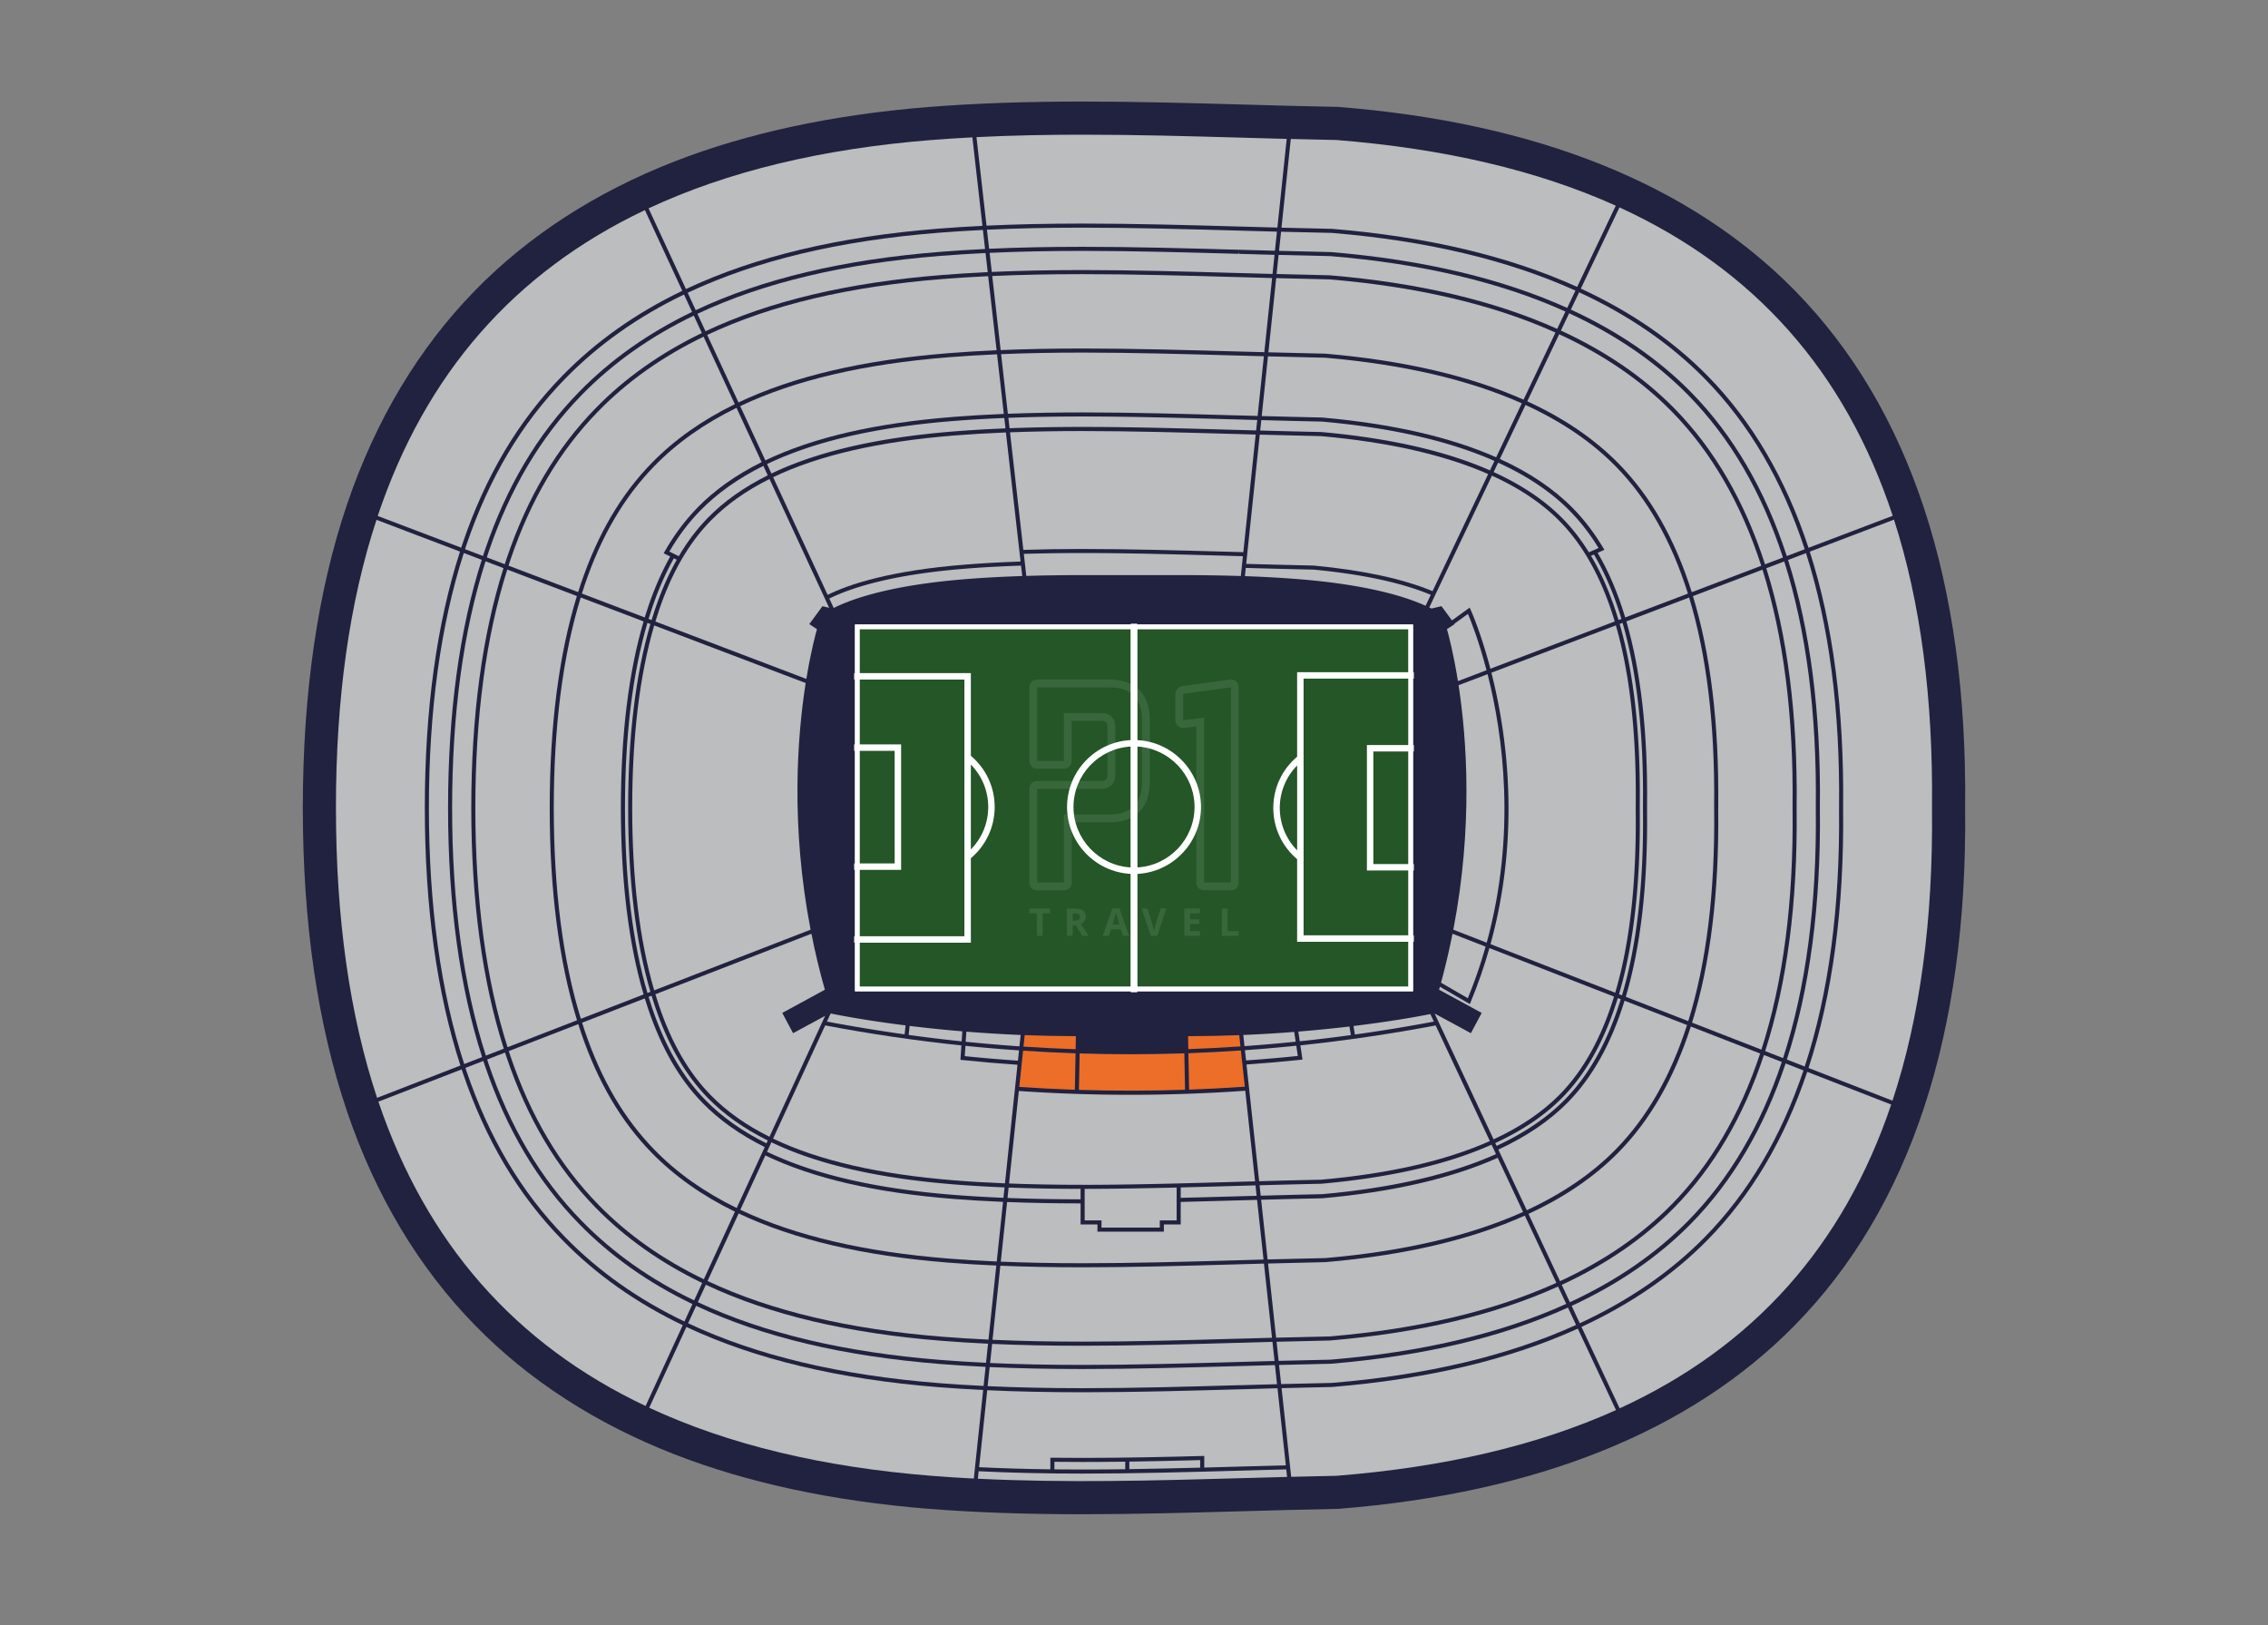 <svg xmlns="http://www.w3.org/2000/svg" id="Laag_1" data-name="Laag 1" viewBox="0 0 1072 768"><rect x="0" y="0" width="1072" height="768" fill="#808080" stroke="none"/><defs><style>.cls-1{fill:#212240}.cls-2{fill:#ed6e28}.cls-3{stroke:#fff;stroke-miterlimit:10;stroke-width:.68px}.cls-3,.cls-4{fill:#245627}.cls-5{fill:#fff}.cls-6{opacity:.1}.cls-7{fill:#bbbdbe}</style></defs><g id="Camp_Nou" data-name="Camp Nou"><path id="Floor" d="M511.85 715.64c-27.21 0-51-.84-72.73-2.56-45.17-3.59-85.64-12.25-120.29-25.75-37.18-14.48-68.9-35-94.28-60.97-26.65-27.27-47.01-61.28-60.51-101.08-13.88-40.9-20.91-89.17-20.91-143.47 0-54.29 7.03-102.56 20.91-143.46 13.5-39.8 33.86-73.8 60.51-101.08 25.38-25.97 57.1-46.48 94.28-60.97 34.65-13.5 75.13-22.16 120.29-25.75 21.74-1.72 45.53-2.56 72.74-2.56 25.46 0 50.95.72 75.59 1.41 14.6.41 29.71.84 44.51 1.11h.42l.42.04c93.76 7.44 166.26 36.6 215.48 86.69 54.61 55.55 81.71 137.85 80.57 244.58 1.15 106.72-25.96 189.01-80.57 244.56-49.23 50.08-121.7 79.24-215.42 86.68l-.42.03h-.42c-14.94.28-30 .71-44.57 1.12-24.65.69-50.14 1.41-75.6 1.41Z" class="cls-1"/><g id="Stand"><g><path d="m894.62 243.76-39.8 15.13c-10.7-32.62-26.6-59.78-47.67-81.22-16.36-16.64-36.39-30.41-59.94-41.27l18.25-38.39c63.82 29.25 106.71 77.63 129.16 145.74ZM869.25 382.31c.51 46.6-4.93 87.25-16.22 121.73l-8.45-3.29c10.87-33.41 16.12-72.93 15.62-118.33v-1.19c.49-44.62-4.56-83.56-15.05-116.6l8.48-3.22c10.89 34.09 16.14 74.14 15.63 119.92v.98ZM568.21 688.11c-16.84.45-36.73.9-56.49.9-4.87 0-9.64-.03-14.29-.08h-.97v5.48c-11.85-.15-22.98-.48-33.67-1.01l3.84-36.38c13.94.65 28.85.97 45.09.97 24.51 0 49.72-.71 74.1-1.4h.46c5.78-.18 11.64-.34 17.54-.5l3.95 36.43c-7.03.18-14.03.38-20.96.57-5.83.16-11.71.33-17.61.49v-5.49l-.99.03ZM586.22 654.65h-.46c-24.37.7-49.57 1.41-74.05 1.41-16.17 0-31.02-.32-44.89-.96l.95-9.02c13.58.62 28.12.92 43.94.92 24.33 0 49.43-.71 73.79-1.39h.48c5.47-.17 11.04-.32 16.64-.47l.98 9.04c-5.84.16-11.66.32-17.39.48Z" class="cls-7"/><path d="M858.27 382.44c.5 45.15-4.7 84.43-15.49 117.62l-8.45-3.29c10.37-32.12 15.36-70.27 14.88-114.22v-1.43c.48-43.2-4.34-80.79-14.35-112.57l8.48-3.22c10.41 32.82 15.42 71.53 14.93 115.9v1.22ZM383.15 439.37l-73.93 28.67c-6.9-23.56-10.4-52.49-10.4-86.2 0-33.74 3.5-62.7 10.4-86.26l71.59 27.22c-3.98 25.43-7.15 67.35 2.33 116.58ZM383.53 441.28c1.71 8.62 3.8 17.46 6.36 26.47l-20.14 10.96 5.11 9.58 15.14-8.2-26.31 57.16c-11.07-5.51-20.31-12.07-27.78-19.71-10.39-10.63-18.38-24.47-24.43-42.28-.6-1.75-1.16-3.55-1.72-5.37l73.76-28.6ZM391.91 287.25l-3.15-.76-6.24 8.46 3.64 2.39c-.68 2.37-2.92 10.66-5.02 23.52l-71.36-27.13c.55-1.81 1.12-3.59 1.71-5.34 6.05-17.82 14.04-31.66 24.43-42.29 7.47-7.64 16.71-14.2 27.79-19.72l28.2 60.87Z" class="cls-7"/><path d="M334.54 244.75c-5.13 5.25-9.68 11.26-13.71 18.12l-4.45-2.2c4.29-7.35 9.08-13.7 14.62-19.37 8.01-8.2 18.05-15.3 29.82-21.13l2.07 4.47c-11.3 5.62-20.73 12.31-28.36 20.12ZM319.87 264.54c-3.89 6.89-7.28 14.6-10.21 23.23-.58 1.72-1.14 3.48-1.69 5.27l-1.42-.54c.54-1.77 1.1-3.51 1.68-5.22 2.93-8.65 6.39-16.52 10.28-23.42l1.36.67ZM307.43 294.89c-6.98 23.76-10.53 52.95-10.52 86.94 0 33.96 3.54 63.14 10.52 86.9l-1.41.55c-7.04-23.92-10.62-53.28-10.62-87.45 0-34.19 3.57-63.55 10.62-87.48l1.42.54ZM307.97 470.58c.55 1.79 1.11 3.56 1.7 5.29 6.14 18.1 14.28 32.17 24.87 43.01 7.63 7.81 17.05 14.5 28.35 20.11l-.63 1.36c-11.38-5.66-21.08-12.52-28.8-20.42-10.76-11.01-19.01-25.26-25.22-43.58-.58-1.71-1.14-3.46-1.68-5.23l1.41-.55Z" class="cls-7"/><path d="M329.63 239.95c-5.88 6.02-10.93 12.77-15.43 20.64l-.51.89 3.09 1.53c-3.92 6.98-7.42 14.93-10.38 23.65-.57 1.69-1.12 3.41-1.66 5.15l-29.69-11.29c.43-1.36.86-2.72 1.31-4.06 7.86-23.19 18.67-41.6 33.02-56.29 10.59-10.84 23.46-19.96 38.74-27.42L360 218.4c-11.99 5.94-22.22 13.17-30.39 21.54ZM304.21 293.67c-7.12 24.13-10.74 53.73-10.74 88.16 0 34.42 3.62 64.02 10.74 88.15l-29.67 11.51c-8.49-27.57-12.79-61.06-12.79-99.65 0-38.52 4.28-71.93 12.73-99.46l29.73 11.3ZM304.76 471.83c.53 1.74 1.08 3.46 1.66 5.15 6.31 18.6 14.71 33.09 25.67 44.31 7.89 8.07 17.77 15.07 29.37 20.82l-13.25 28.8c-15.3-7.47-28.2-16.6-38.8-27.45-14.35-14.69-25.15-33.1-33.02-56.28-.43-1.27-.84-2.56-1.25-3.85l29.63-11.49Z" class="cls-7"/><path d="M347.32 191.02c-15.49 7.56-28.55 16.81-39.3 27.82-14.56 14.9-25.5 33.55-33.46 57.01-.44 1.31-.87 2.65-1.29 3.99l-32.9-12.51c.3-.93.59-1.87.9-2.78 9.68-28.55 23.3-51.54 41.61-70.28 13.76-14.08 30.27-25.77 49.67-35.15l14.78 31.89ZM272.68 281.68c-8.53 27.74-12.85 61.39-12.85 100.15 0 38.85 4.34 72.57 12.91 100.35l-32.83 12.73c-10.11-31.64-15.24-69.65-15.23-113.08 0-43.24 5.08-81.1 15.09-112.65l32.9 12.51ZM273.33 484.01c.4 1.26.8 2.53 1.22 3.77 7.96 23.47 18.91 42.11 33.46 57.01 10.77 11.02 23.86 20.29 39.37 27.86l-14.7 31.93c-19.47-9.39-36.02-21.1-49.82-35.22-18.31-18.74-31.92-41.73-41.61-70.28-.26-.77-.5-1.56-.76-2.34l32.82-12.73ZM585.53 129.03h-.41c-24.21-.69-49.24-1.4-73.4-1.4-15.46 0-29.68.29-42.94.89l-1.03-9.02c13.58-.62 28.13-.93 43.97-.93 24.27 0 49.38.71 73.65 1.39l.03-.96.19.97c5.55.16 11.18.31 16.84.46l-.95 9.04c-5.36-.14-10.7-.29-15.96-.44ZM466.85 128.61c-7.42.35-14.56.79-21.44 1.34-44.62 3.54-81.71 12.33-111.95 26.59l-3.81-8.23c31.23-14.72 69.36-23.77 115.05-27.4 6.79-.54 13.83-.98 21.13-1.33l1.03 9.02Z" class="cls-7"/><path d="M331.74 157.38c-19.61 9.48-36.31 21.3-50.23 35.55-18.52 18.95-32.28 42.18-42.05 71.01-.3.89-.59 1.81-.88 2.71l-8.48-3.22c.26-.8.51-1.61.78-2.4 10.22-30.14 24.67-54.49 44.15-74.43 14.71-15.05 32.29-27.5 52.9-37.45l3.81 8.23ZM237.98 268.49c-10.09 31.76-15.22 69.85-15.22 113.34 0 43.69 5.17 81.92 15.36 113.78l-8.46 3.28c-10.59-32.86-15.97-72.2-15.96-117.06 0-44.63 5.32-83.81 15.8-116.56l8.48 3.22ZM238.72 497.44c.25.75.48 1.52.73 2.26 9.78 28.83 23.54 52.06 42.05 71.01 13.96 14.29 30.71 26.13 50.39 35.62l-3.79 8.24c-20.69-9.96-38.33-22.43-53.08-37.53-19.48-19.94-33.93-44.29-44.15-74.43-.21-.62-.41-1.26-.61-1.89l8.46-3.28ZM333.62 607.17c30.21 14.23 67.25 22.99 111.79 26.52 6.93.55 14.12.99 21.6 1.35l-.95 9.02c-7.38-.35-14.5-.79-21.36-1.34-45.6-3.62-83.67-12.64-114.87-27.32l3.79-8.24ZM468.94 635.13c13.23.59 27.39.88 42.78.88 24.19 0 49.25-.71 73.49-1.39h.56c5.01-.16 10.28-.3 15.68-.45l.98 9.04c-5.55.15-11.06.3-16.48.45l-.57.02c-24.26.69-49.35 1.39-73.65 1.39-15.74 0-30.22-.3-43.74-.91l.95-9.03ZM603.37 634.12c8.24-.22 16.74-.43 25.11-.59 42.16-3.51 78.23-12.06 107.96-25.51l3.85 8.2c-30.79 13.94-68 22.78-111.34 26.36-8.26.16-16.47.36-24.59.57l-.98-9.04ZM738.19 607.23c21.04-9.74 38.85-21.97 53.29-36.66 18.53-18.85 32.63-42.9 42.26-71.97l8.45 3.29c-10.07 30.2-24.83 55.29-44.25 75.04-15.21 15.47-33.89 28.32-55.91 38.51l-3.84-8.2ZM834.27 266.7c-9.64-29.81-23.92-54.43-42.79-73.63-14.54-14.79-32.48-27.08-53.7-36.84l3.89-8.18c22.18 10.22 40.98 23.12 56.27 38.67 19.78 20.12 34.72 45.79 44.8 76.76l-8.47 3.22ZM736.03 155.43c-29.66-13.34-65.61-21.83-107.62-25.33-8.34-.16-16.71-.37-25.01-.59l.95-9.04c8.16.22 16.37.42 24.52.57 43.22 3.57 80.32 12.35 111.05 26.2l-3.89 8.18Z" class="cls-7"/><path d="M628.98 119.13c-8.13-.15-16.3-.35-24.42-.57l.95-9.04c7.96.21 15.97.4 23.93.55 44.7 3.66 83.2 12.79 115.21 27.26l-3.89 8.19c-30.94-13.95-68.29-22.79-111.77-26.39ZM602.63 118.51c-5.71-.15-11.39-.31-16.99-.47h-.22c-24.29-.69-49.41-1.4-73.71-1.4-15.92 0-30.54.31-44.19.94l-1.03-9.02c13.96-.65 28.91-.97 45.21-.97 24.45 0 49.66.71 74.07 1.4 5.86.16 11.81.33 17.79.49l-.95 9.04ZM465.61 117.68c-7.27.35-14.29.79-21.06 1.33-45.92 3.64-84.26 12.75-115.7 27.57l-3.81-8.22c32.43-15.27 71.8-24.65 118.79-28.38 6.68-.53 13.6-.96 20.75-1.31l1.03 9.02ZM327.12 147.41c-20.83 10.04-38.59 22.62-53.47 37.85-19.69 20.15-34.28 44.74-44.6 75.16-.26.77-.5 1.56-.76 2.34l-8.48-3.22c.22-.67.43-1.36.66-2.02 10.76-31.73 26.04-57.43 46.7-78.58 15.66-16.03 34.31-29.24 56.14-39.75l3.81 8.23ZM227.7 264.58c-10.56 32.96-15.92 72.37-15.92 117.25 0 45.11 5.42 84.69 16.09 117.76l-8.46 3.28c-11.07-34.08-16.69-74.76-16.69-121.04 0-46.02 5.56-86.51 16.5-120.47l8.48 3.22ZM228.46 501.41c.2.6.39 1.22.59 1.81 10.32 30.42 24.91 55 44.6 75.16 14.92 15.27 32.74 27.88 53.65 37.93l-3.79 8.24c-21.92-10.52-40.63-23.77-56.34-39.85-20.66-21.14-35.93-46.84-46.7-78.58-.16-.48-.31-.97-.47-1.44l8.46-3.28ZM329.03 617.15c31.4 14.77 69.69 23.85 115.52 27.49 6.85.54 13.95.98 21.31 1.34l-.95 9.02c-7.27-.35-14.3-.79-21.08-1.33-46.9-3.72-86.2-13.07-118.59-28.29l3.79-8.23ZM604.56 645.08c8.07-.21 16.24-.41 24.48-.57 43.61-3.6 81.06-12.5 112.06-26.54l3.85 8.21c-32.06 14.54-70.65 23.72-115.45 27.39-7.98.15-16 .34-23.96.55l-.98-9.04ZM742.85 617.17c22.23-10.29 41.1-23.27 56.47-38.9 19.6-19.94 34.51-45.24 44.67-75.68l8.45 3.29c-10.6 31.58-26.16 57.9-46.65 78.75-16.13 16.41-35.88 30-59.08 40.75l-3.85-8.2ZM844.55 262.79c-10.17-31.22-25.26-57.1-45.23-77.42-15.45-15.72-34.43-28.74-56.82-39.06l3.89-8.18c23.34 10.77 43.19 24.41 59.39 40.89 20.88 21.24 36.64 48.17 47.24 80.55l-8.48 3.22Z" class="cls-7"/><path d="m763.72 97.2-18.26 38.39c-32.23-14.56-70.96-23.76-115.93-27.44-7.93-.15-15.9-.34-23.82-.55l4.4-41.92c7.18.18 14.38.35 21.5.48 51.07 4.05 95.08 14.36 132.11 31.04ZM587 65.06c6.98.2 14.07.4 21.18.58l-4.4 41.91c-6.04-.16-12.05-.33-17.97-.49-24.39-.69-49.61-1.4-74.09-1.4-16.38 0-31.4.33-45.43.98l-4.75-41.83c16.73-.84 33.54-1.16 50.31-1.16 25.24 0 50.41.71 75.15 1.41ZM440.35 66.17c6.4-.51 12.83-.92 19.26-1.26l4.75 41.83c-7.13.35-14.03.78-20.69 1.31-47.23 3.75-86.81 13.18-119.45 28.55l-17.67-38.13c37.38-17.45 81.93-28.19 133.79-32.31ZM304.82 99.29l17.67 38.14c-22.04 10.6-40.88 23.95-56.7 40.15-20.86 21.35-36.29 47.29-47.15 79.3-.22.64-.42 1.31-.64 1.96l-39.47-15C201.07 176.66 243 128.67 304.81 99.29ZM158.78 381.82c0-51.85 6.36-97.19 19.17-136.15l39.47 15.01c-11.03 34.17-16.63 74.89-16.62 121.15 0 46.53 5.66 87.45 16.82 121.74l-39.39 15.27c-12.99-39.16-19.45-84.79-19.44-137.01ZM178.84 520.65l39.37-15.26c.15.45.29.92.44 1.36 10.86 32.01 26.28 57.95 47.15 79.3 15.87 16.25 34.78 29.63 56.91 40.25l-17.57 38.18c-61.71-29.24-103.64-77-126.29-143.84ZM306.87 665.3l17.57-38.17c32.6 15.31 72.11 24.72 119.24 28.46 6.77.54 13.78.97 21.03 1.33l-4.42 41.85c-6.66-.34-13.31-.76-19.93-1.29-51.72-4.11-96.17-14.8-133.49-32.17ZM631.67 697.47c-7.1.13-14.25.3-21.38.48l-4.54-41.91c7.91-.21 15.89-.4 23.85-.55 45.07-3.69 83.89-12.93 116.17-27.57l18.05 38.49c-37.04 16.69-81.05 27.01-132.14 31.06ZM765.55 665.59 747.5 627.1c23.42-10.84 43.35-24.57 59.64-41.14 20.68-21.04 36.38-47.58 47.08-79.4l39.68 15.45c-22.63 66.96-65.25 114.63-128.35 143.58ZM894.52 520.19l-39.7-15.46c11.38-34.7 16.87-75.59 16.35-122.45v-.94c.51-46.04-4.78-86.32-15.76-120.63l39.8-15.13c12.58 38.98 18.54 84.36 17.97 136.24.58 52.83-5.61 98.91-18.67 138.36Z" class="cls-7"/></g><g><path d="M776.58 383.39c.38 34.42-2.95 63.49-9.93 87.02l-1.41-.55c6.91-23.35 10.2-52.23 9.82-86.45v-3.12c.37-33.71-2.82-62.24-9.51-85.41l1.37-.52c6.77 23.39 10.02 52.11 9.65 85.95V383.38ZM512.68 576.77v-14.91c14.11-.01 28.76-.28 43.48-.63v15.54h-7.96v3.39h-27.55v-3.39h-7.96ZM510.76 566.8c-12.38-.01-23.82-.23-34.54-.64l.52-4.93c10.56.41 21.83.61 34.02.62v4.94ZM613.26 273.67c-7.74-.61-15.99-1.07-24.84-1.38l.41-3.89c10.23.29 21.16.58 32.04.8 23.05 2.18 41.67 6.19 55.41 11.91l-2.46 5.18c-10.19-4.63-28.52-10.08-60.55-12.62ZM586.49 272.23c-8.75-.28-18.07-.43-28.13-.43h-46.64c-9.48 0-18.3.13-26.62.38l-1.18-10.41c8.59-.27 17.93-.41 27.8-.41 22.19 0 46.2.68 69.47 1.33l6.29.18-.98 9.35ZM483.17 272.24c-9.43.31-18.18.78-26.36 1.43-34.49 2.74-53.08 8.85-62.75 13.67l-2.07-4.47c10.1-4.99 29.34-11.34 64.43-14.12 8.2-.65 16.78-1.12 26.19-1.44l.56 4.93ZM613.44 499.05c-8.13.84-16.35 1.54-24.47 2.12l-.53-4.85c8.1-.57 16.19-1.28 24.27-2.11l.73 4.84ZM456.32 494.26c8.44.86 16.88 1.58 25.33 2.16l-.51 4.86c-8.36-.58-16.8-1.29-25.14-2.14l.32-4.88ZM392.63 478.97c3.11.65 15.87 3.19 35.41 5.64l-.47 4.23a786.028 786.028 0 0 1-36.71-6.04l1.76-3.83ZM429.94 484.85c7.43.91 15.78 1.8 24.91 2.56l-.31 4.74c-8.36-.87-16.72-1.89-25.07-3.04l.47-4.26ZM456.77 487.56c8.01.65 16.59 1.19 25.65 1.57l-.57 5.38c-8.47-.58-16.94-1.31-25.4-2.17l.32-4.78Z" class="cls-7"/><path d="M508.41 495.87c-8.22-.28-16.43-.69-24.64-1.24l.57-5.43c7.75.3 15.83.48 24.19.49l-.12 6.17ZM483.57 496.55c8.27.55 16.53.97 24.81 1.25l-.34 17.23c-8.78-.3-17.54-.75-26.28-1.35l1.81-17.13ZM510.3 497.85c8 .25 16 .39 24.01.39 8.49 0 16.99-.15 25.48-.43l.34 17.22c-16.71.56-33.46.57-50.17.05l.34-17.23ZM562.04 514.98l-.34-17.23c8.28-.3 16.55-.73 24.82-1.3l1.86 17.12c-8.75.61-17.53 1.09-26.33 1.4ZM561.55 489.7c8.36-.01 16.44-.19 24.19-.49l.58 5.33c-8.21.56-16.43.99-24.65 1.29l-.12-6.12Z" class="cls-2"/><path d="m588.23 494.41-.57-5.28c8.46-.35 16.52-.85 24.07-1.44l.69 4.62c-8.06.83-16.13 1.53-24.19 2.1ZM613.66 487.53c8.8-.71 16.91-1.54 24.18-2.41l.66 4.07c-8.05 1.1-16.1 2.08-24.15 2.92l-.69-4.59ZM640.4 488.93l-.65-4.04c18.61-2.26 31.48-4.67 36.32-5.64l1.67 3.55a771.571 771.571 0 0 1-37.33 6.12ZM364.61 539.84c21.87 10.49 50.56 17.07 86.66 19.94 7.45.59 15.28 1.05 23.54 1.38l-.52 4.93c-8.2-.34-15.99-.8-23.41-1.38-36.91-2.93-65.82-9.6-88.33-20.38l2.06-4.48ZM558.08 561.18c8.37-.21 16.75-.44 25.04-.68l1.3-.04c2.85-.08 5.87-.17 9.01-.25l.53 4.93c-3.42.09-6.7.19-9.79.27l-1.1.03c-8.28.23-16.64.47-24.99.67v-4.94ZM595.36 560.16c9.2-.25 19.31-.51 29.21-.72 32.52-2.89 59.4-9.07 80.44-18.46l2.09 4.46c-21.61 9.65-49.29 16.03-82.26 18.94-9.78.2-19.79.46-28.95.71l-.53-4.93ZM706.76 540.2c12.91-5.96 23.55-13.17 31.84-21.61 11.31-11.51 20.01-27.18 26.07-46.89l1.4.55c-6.14 19.89-14.94 35.74-26.4 47.4-8.37 8.51-19.24 15.87-32.29 21.9l-.63-1.35ZM765.01 293.03c-3.45-11.48-7.78-21.6-12.99-30.35l1.38-.62c5.2 8.79 9.53 18.96 12.99 30.45l-1.38.52ZM751.02 261.02c-3.72-6-7.85-11.33-12.42-15.97-8.45-8.6-19.35-15.92-32.61-21.95l2.12-4.45c13.8 6.28 25.17 13.93 34.02 22.94 4.93 5.02 9.45 10.87 13.44 17.39l-4.54 2.04ZM704.24 222.3c-20.92-9.19-47.57-15.26-79.73-18.12-9.72-.2-19.37-.45-28.86-.71l.52-4.93c9.43.26 19.01.5 28.62.7 32.79 2.89 60.06 9.12 81.58 18.6l-2.12 4.46ZM593.72 203.43c-3.45-.1-6.88-.19-10.28-.29h-.4c-23.69-.68-48.19-1.37-71.31-1.37-12.39 0-23.83.21-34.55.61l-.56-4.92c10.89-.42 22.51-.63 35.11-.63 23.19 0 47.72.69 71.46 1.36h.4c3.52.11 7.08.21 10.66.31l-.52 4.93ZM475.24 202.46c-8.41.34-16.39.8-23.96 1.4-36.1 2.86-64.78 9.44-86.65 19.93l-2.07-4.47c22.52-10.78 51.42-17.45 88.34-20.38 7.53-.6 15.45-1.06 23.8-1.4l.56 4.92Z" class="cls-7"/></g><g><path d="m763.22 293.71-58.77 22.34c-4.52-17.23-9.17-27.52-9.31-27.82l-.49-1.06-8.36 6.04-4.96-6.73-4.73 1.13c-.33-.17-.68-.34-1.04-.52l29.62-62.29c13.05 5.93 23.76 13.13 32.06 21.57 11.33 11.53 20 27.35 25.99 47.32ZM773.15 383.43c.37 33.97-2.87 62.61-9.69 85.73l-58.95-22.95c14.36-52.21 7.78-99.36.42-128.29l58.83-22.37c6.61 22.95 9.75 51.24 9.39 84.71v3.16ZM511.72 559.94c-12.48 0-24-.21-34.78-.62l4.62-43.72c17.5 1.2 35.12 1.8 52.74 1.8s36.28-.64 54.29-1.91l4.64 42.81c-3.08.09-6.05.17-8.85.25l-1.42.04c-23.72.67-48.24 1.36-71.23 1.36ZM686.55 441.28l15.64 6.09a229.1 229.1 0 0 1-8.4 24.39l-12.68-7.34a333.77 333.77 0 0 0 5.43-23.14Z" class="cls-7"/><path d="M686.93 439.37c9.35-48.57 6.39-90.02 2.48-115.54l13.72-5.21c7.27 28.66 13.72 75.29-.42 126.9l-15.78-6.14ZM689.11 321.89c-2.15-13.45-4.49-22.11-5.19-24.55l3.64-2.39-.14-.18 6.43-4.64c1.3 3.06 5.09 12.5 8.78 26.62l-13.54 5.15ZM390.03 484.61c21.4 4.06 42.87 7.21 64.38 9.46l-.45 6.8.92.1c8.63.89 17.39 1.64 26.05 2.24l-5.92 56.05c-8.27-.34-16.13-.79-23.59-1.39-35.89-2.85-64.36-9.37-86.01-19.76l24.62-53.49ZM589.17 503.09c8.46-.6 17.01-1.34 25.47-2.22l1-.1-1.01-6.74c21.36-2.24 42.69-5.38 63.95-9.41l25.62 54.64c-20.81 9.28-47.46 15.41-79.73 18.27-9.92.2-20.08.46-29.32.72l-5.98-55.16ZM678.07 479l17.16 9.29 5.11-9.58-20.14-10.96c.13-.48.26-.95.39-1.42l14.15 8.19.42-1.01c3.54-8.57 6.45-17.06 8.83-25.44L762.9 471c-5.97 19.46-14.53 34.91-25.65 46.23-8.14 8.28-18.59 15.36-31.28 21.22l-27.88-59.46ZM677.1 279.38c-13.92-5.81-32.77-9.88-56.12-12.09-10.89-.23-21.76-.52-31.95-.8l6.41-61.08c9.54.26 19.23.51 28.96.71 31.9 2.83 58.31 8.84 79.01 17.93l-26.31 55.34ZM587.68 260.96l-6.49-.18c-23.23-.65-47.26-1.33-69.47-1.33-9.95 0-19.37.14-28.02.42l-6.31-55.56c10.65-.4 22.02-.6 34.33-.6 23.1 0 47.58.69 71.26 1.36h.41c3.35.11 6.72.2 10.12.3l-5.84 55.61ZM482.4 265.39c-9.37.32-17.93.78-26.12 1.44-35.34 2.8-54.82 9.22-65.09 14.29l-25.76-55.59c21.65-10.38 50.11-16.9 86-19.75 7.59-.6 15.59-1.06 24.03-1.4l6.93 61.02Z" class="cls-7"/></g><g><path d="M847.29 382.56c.48 43.7-4.47 81.6-14.75 113.5l-32.77-12.76c8.65-27.76 12.8-61.28 12.37-100.35v-2.25c.42-38.44-3.59-71.49-11.95-98.98l32.87-12.5c9.92 31.56 14.7 68.92 14.22 111.87v1.47Z" class="cls-7"/><path d="M810.22 382.97c.43 38.83-3.68 72.1-12.24 99.63l-29.54-11.5c7.07-23.76 10.44-53.07 10.06-87.74v-3.04c.37-34.08-2.92-63.05-9.77-86.65l29.66-11.28c8.27 27.27 12.24 60.09 11.82 98.28v2.29ZM361.75 546.07c22.73 10.87 51.85 17.61 88.99 20.55 7.4.59 15.18 1.04 23.36 1.38l-2.98 28.19c-7.88-.35-15.41-.8-22.62-1.37-40.03-3.18-72.67-10.8-98.57-23.08l11.81-25.67ZM476.02 568.08c10.78.42 22.29.64 34.74.65v9.96h7.96v3.39h31.4v-3.39h7.96v-10.64c8.37-.21 16.75-.44 25.05-.68l1.1-.03c3.13-.09 6.47-.18 9.94-.28l3.06 28.21c-4.18.11-8.28.23-12.2.34l-1.06.03c-23.93.67-48.66 1.37-72.25 1.37-13.91 0-26.71-.25-38.68-.75l2.98-28.19ZM596.1 567.01c9.12-.25 19.08-.51 28.84-.7 33.26-2.93 61.16-9.37 82.97-19.12l11.99 25.57c-25.18 11.32-56.42 18.63-93.45 21.81-9.13.18-18.42.41-27.3.65l-3.06-28.21ZM708.21 543.29c13.25-6.12 24.31-13.62 32.84-22.3 11.64-11.84 20.59-27.91 26.82-48.05l29.53 11.5c-7.76 24.16-19.01 43.81-33.73 58.78-11.19 11.38-25.23 20.96-42.02 28.72l-13.44-28.66ZM768.18 291.82c-3.47-11.51-7.82-21.72-13.03-30.56l3.17-1.43-.55-.93c-4.2-7.03-9-13.31-14.28-18.68-9.01-9.17-20.56-16.95-34.57-23.33l12.13-25.5c17.06 7.81 31.29 17.48 42.61 29 14.99 15.25 26.39 35.36 34.16 60.15l-29.65 11.27ZM707.18 216.11c-21.74-9.58-49.24-15.87-82.3-18.79-9.6-.19-19.13-.44-28.52-.69l2.96-28.22c8.96.24 18.02.47 27.07.65 36.78 3.16 67.82 10.38 92.91 21.55l-12.12 25.5ZM594.43 196.58l-10.81-.3h-.41c-23.74-.68-48.28-1.37-71.5-1.37-12.68 0-24.37.22-35.33.64l-3.2-28.18c11.93-.49 24.67-.74 38.53-.74 23.62 0 48.37.7 72.31 1.37h.4c4.28.13 8.62.25 12.97.37l-2.96 28.22ZM474.47 195.62c-8.32.34-16.22.8-23.73 1.4-37.14 2.95-66.26 9.68-88.99 20.55l-11.88-25.64c25.9-12.3 58.57-19.93 98.64-23.11 7.25-.58 14.83-1.03 22.76-1.38l3.2 28.18Z" class="cls-7"/><path d="M448.35 166.91c-40.29 3.2-73.17 10.89-99.29 23.28l-14.78-31.9c30.02-14.17 66.9-22.9 111.29-26.43 6.9-.55 14.06-.99 21.5-1.34l3.98 35c-7.91.35-15.46.81-22.7 1.38ZM349.13 573.48c26.11 12.38 58.97 20.06 99.22 23.25 7.2.57 14.71 1.03 22.57 1.37l-3.7 35.01c-7.5-.35-14.7-.8-21.65-1.35-44.32-3.52-81.14-12.22-111.14-26.35l14.7-31.94ZM472.84 598.18c12.03.5 24.9.75 38.88.75 23.62 0 48.37-.7 72.44-1.38l.92-.03c3.97-.11 8.11-.23 12.35-.34l3.8 35.06c-5.36.14-10.6.29-15.61.43h-.48c-24.22.7-49.27 1.4-73.43 1.4-15.32 0-29.42-.29-42.58-.88l3.7-35.03ZM599.37 597.14c8.84-.24 18.07-.47 27.19-.65 37.29-3.2 68.76-10.57 94.16-22l14.91 31.79c-29.51 13.35-65.35 21.83-107.24 25.33-8.38.16-16.92.37-25.22.59l-3.8-35.06ZM722.46 573.69c17-7.86 31.23-17.57 42.58-29.11 14.9-15.16 26.3-35.03 34.15-59.43l32.76 12.75c-9.54 28.83-23.5 52.67-41.84 71.32-14.29 14.53-31.91 26.63-52.74 36.27l-14.91-31.8ZM799.63 279.87c-7.86-25.04-19.4-45.36-34.59-60.81-11.48-11.68-25.89-21.48-43.16-29.39l15.08-31.71c21.01 9.67 38.77 21.83 53.15 36.46 18.68 19.01 32.81 43.4 42.37 72.96l-32.85 12.49ZM720.13 188.89c-25.31-11.27-56.59-18.56-93.63-21.74-9.03-.18-18.05-.41-26.97-.65l3.68-35.06c8.35.22 16.75.43 25.11.59 41.74 3.48 77.45 11.9 106.89 25.14l-15.08 31.72ZM597.6 166.45c-4.41-.12-8.79-.24-13.12-.36h-.4c-23.95-.69-48.71-1.38-72.36-1.38-13.94 0-26.75.25-38.75.75l-3.98-35.02c13.2-.59 27.34-.88 42.73-.88 24.14 0 49.15.7 73.35 1.39h.4c5.21.16 10.5.3 15.81.45l-3.68 35.06Z" class="cls-7"/></g><g><path d="M511.72 694.5c-4.56 0-9-.02-13.34-.07v-3.57c4.35.05 8.8.07 13.34.07 6.74 0 13.5-.06 20.14-.14v3.57c-6.73.09-13.46.14-20.14.14ZM533.79 690.76c11.79-.17 23.19-.44 33.49-.71v3.57c-11.1.29-22.3.54-33.49.7v-3.57ZM587 698.58c-40.96 1.15-83.11 2.33-124.8.27l.37-3.54c15.23.75 31.31 1.11 49.14 1.11 25.01 0 50.49-.72 75.18-1.41 6.94-.2 13.99-.39 21.07-.58l.39 3.56c-7.18.19-14.32.39-21.35.58Z" class="cls-7"/></g></g></g><g><g id="Ground"><path d="M536.39 350.86c-.13-.02-.27-.02-.39-.02s-.27 0-.39.02c-16.66.21-30.13 13.82-30.13 30.53s13.47 30.31 30.13 30.51c.13.02.27.02.39.02s.27 0 .39-.02c16.66-.21 30.15-13.8 30.15-30.51s-13.49-30.32-30.15-30.53Zm0 60.25c-.13.02-.27.02-.39.02s-.27 0-.39-.02c-16.22-.21-29.34-13.46-29.34-29.72s13.12-29.53 29.34-29.74c.13-.02.27-.02.39-.02s.27 0 .39.02c16.23.21 29.36 13.46 29.36 29.74s-13.12 29.52-29.36 29.72Z" class="cls-3"/><g><g><path d="M469.02 381.39c0 9.22-4.09 17.86-11.26 23.67-.05.05-.09.09-.14.13l-.49-.62c.22-.17.43-.35.63-.55 6.65-5.64 10.47-13.85 10.47-22.63s-3.81-16.99-10.47-22.63c-.21-.21-.41-.38-.63-.55l.49-.62s.09.08.14.13c7.17 5.83 11.26 14.45 11.26 23.67Z" class="cls-4"/><path d="m457.59 406.66-1.34-1.38-.71-.89.89-.7c.18-.15.36-.29.53-.47 6.47-5.49 10.14-13.43 10.14-21.84s-3.67-16.35-10.07-21.77c-.24-.24-.42-.38-.6-.53l-.89-.7 1.84-2.31 1.18.84c7.33 5.95 11.59 14.9 11.59 24.47s-4.26 18.53-11.68 24.55l-.88.72Z" class="cls-5"/></g><g><path d="M457.76 319.25v125.14h-52.9v-.79h52.11V320.04h-52.11v-.79h52.9z" class="cls-4"/><path d="M458.89 445.52h-55.16v-3.05h52.11v-121.3h-52.11v-3.05h55.16v127.4z" class="cls-5"/></g><g><path d="M424.79 352.93v57.05h-19.93v-.79H424v-55.47h-19.14v-.79h19.93z" class="cls-4"/><path d="M425.92 411.1h-22.19v-3.04h19.14v-53.21h-19.14v-3.05h22.19v59.3z" class="cls-5"/></g></g><g><g><path d="M614.24 404.45c.21.21.41.38.63.55l-.49.62s-.09-.08-.14-.13c-7.17-5.83-11.26-14.45-11.26-23.67s4.11-17.86 11.26-23.67c.05-.05.09-.09.14-.13l.51.62c-.22.17-.44.36-.65.55-6.66 5.65-10.47 13.87-10.47 22.63s3.82 16.99 10.47 22.63Z" class="cls-4"/><path d="m614.6 407.15-1.17-.86c-7.33-5.95-11.59-14.9-11.59-24.47s4.26-18.52 11.68-24.55l1.08-.75 1.88 2.29-.91.71c-.2.15-.39.32-.58.49-6.43 5.46-10.11 13.4-10.11 21.8s3.67 16.34 10.07 21.77l.07.06c.17.17.35.32.53.47l.89.7-1.85 2.32Z" class="cls-5"/></g><g><path d="M615.03 319.6v123.57h52.11v.79h-52.9V318.81h52.9v.79h-52.11z" class="cls-4"/><path d="M668.27 445.09h-55.16V317.68h55.16v3.05h-52.11v121.31h52.11v3.05z" class="cls-5"/></g><g><path d="M648 354.02v55.47h19.14v.79h-19.93v-57.05h19.93v.79H648z" class="cls-4"/><path d="M668.27 411.4h-22.19v-59.29h22.19v3.04h-19.14v53.21h19.14v3.04z" class="cls-5"/></g></g><path d="M404.46 295.5v172.65h263.08V295.5H404.46Zm262.29 171.85h-261.5V296.28h261.5v171.07Z" class="cls-3"/><g><path d="M648 354.02h18.75v55.46H648z" class="cls-4"/><path d="M667.88 410.62h-21V352.9h21v57.72Zm-18.75-2.26h16.49v-53.21h-16.49v53.21Z" class="cls-5"/></g><g><path d="M647.21 353.23v57.05h19.54v32.89h-51.72V319.6h51.72v33.63h-19.54z" class="cls-4"/><path d="M667.88 444.3H613.9V318.47h53.98v35.9h-19.53v54.79h19.53v35.15Zm-51.72-2.26h49.46V411.4h-19.53v-59.3h19.53v-31.38h-49.46v121.32Z" class="cls-5"/></g><g><path d="M614.24 359.19v45.26c-6.65-5.64-10.47-13.85-10.47-22.63s3.81-16.98 10.47-22.63Z" class="cls-4"/><path d="m615.37 406.88-1.86-1.58c-6.91-5.86-10.87-14.42-10.87-23.49s3.96-17.63 10.87-23.49l1.86-1.58v50.13Zm-2.26-45.11c-5.25 5.32-8.21 12.49-8.21 20.05s2.96 14.73 8.21 20.05v-40.09Z" class="cls-5"/></g><g><path d="M602.98 381.82c0 9.22 4.09 17.85 11.26 23.67v38.47h52.51v23.39H536.4V411.9c16.66-.21 30.15-13.8 30.15-30.51s-13.49-30.32-30.15-30.53v-54.58h130.35v22.52h-52.51v39.34a30.396 30.396 0 0 0-11.26 23.67Z" class="cls-4"/><path d="M667.88 468.48H535.27v-57.69h1.11c16.01-.21 29.03-13.39 29.03-29.4s-13.02-29.2-29.03-29.4h-1.11v-56.84h132.61v24.78h-52.51v38.75l-.42.34c-6.89 5.6-10.84 13.91-10.84 22.8s3.95 17.2 10.84 22.8l.42.34v37.88h52.51v25.64Zm-130.36-2.25h128.09V445.1H613.1v-39.07c-7.16-6.03-11.26-14.81-11.26-24.2s4.1-18.18 11.26-24.2v-39.94h52.51v-20.26H537.52v52.35c16.72.8 30.15 14.75 30.15 31.62s-13.43 30.81-30.15 31.61v53.23Z" class="cls-5"/></g><g><path d="M565.75 381.39c0 16.27-13.12 29.52-29.36 29.72v-59.46c16.23.21 29.36 13.46 29.36 29.74Z" class="cls-4"/><path d="M535.27 412.26v-61.75h1.14c16.8.23 30.47 14.07 30.47 30.88s-13.67 30.64-30.47 30.85l-1.14.02Zm2.25-59.44v57.13c15.04-.79 27.1-13.37 27.1-28.56s-12.06-27.78-27.1-28.57Z" class="cls-5"/></g><g><path d="M535.61 351.65v59.46c-16.22-.21-29.34-13.46-29.34-29.72s13.12-29.53 29.34-29.74Z" class="cls-4"/><path d="m536.73 412.26-1.14-.02c-16.79-.21-30.46-14.05-30.46-30.85s13.66-30.65 30.46-30.87h1.14v61.73Zm-2.25-59.44c-15.04.79-27.08 13.38-27.08 28.57s12.05 27.76 27.08 28.56v-57.13Z" class="cls-5"/></g><g><path d="M468.23 381.39c0 8.78-3.82 16.99-10.47 22.63v-45.26c6.66 5.64 10.47 13.85 10.47 22.63Z" class="cls-4"/><path d="M456.63 406.46v-50.13l1.86 1.57c6.91 5.84 10.87 14.41 10.87 23.49s-3.96 17.64-10.87 23.49l-1.86 1.58Zm2.26-45.12v40.1c5.25-5.32 8.21-12.49 8.21-20.05s-2.96-14.74-8.21-20.05Z" class="cls-5"/></g><g><path d="M505.47 381.39c0 16.71 13.47 30.31 30.13 30.51v55.45H405.25v-22.96h52.51v-39.32c7.17-5.81 11.26-14.45 11.26-23.67s-4.09-17.85-11.26-23.67v-38.47h-52.51V296.3H535.6v54.58c-16.66.21-30.13 13.82-30.13 30.53Z" class="cls-4"/><path d="M536.73 468.48H404.12v-25.22h52.51v-38.73l.42-.34c6.89-5.59 10.84-13.9 10.84-22.8s-3.95-17.2-10.84-22.8l-.42-.34v-37.88h-52.51v-25.22h132.61v56.82h-1.11c-16 .21-29.02 13.4-29.02 29.41s13.02 29.19 29.02 29.38h1.11v57.71Zm-130.35-2.25h128.1V413c-16.71-.79-30.13-14.74-30.13-31.61s13.42-30.83 30.13-31.62v-52.35h-128.1v20.7h52.51v39.07c7.16 6.02 11.26 14.81 11.26 24.2s-4.1 18.19-11.26 24.21v39.92h-52.51v20.71Z" class="cls-5"/></g><g><path d="M456.97 320.04V443.6h-51.72v-33.62h19.54v-57.05h-19.54v-32.89h51.72z" class="cls-4"/><path d="M458.1 444.73h-53.98v-35.88h19.54v-54.79h-19.54V318.9h53.98v125.82Zm-51.72-2.26h49.46V321.16h-49.46v30.64h19.54v59.3h-19.54v31.37Z" class="cls-5"/></g><g><path d="M405.25 353.72H424v55.46h-18.75z" class="cls-4"/><path d="M425.13 410.32h-21.01V352.6h21.01v57.72Zm-18.75-2.26h16.49v-53.21h-16.49v53.21Z" class="cls-5"/></g><g><path d="M535.61 295.89h.79v171.94h-.79z" class="cls-4"/><path d="M534.48 294.76h3.05v174.19h-3.05z" class="cls-5"/></g></g><g class="cls-6"><g><path d="M582.66 321.26c-.3-.07-.62-.11-.96-.11l-5.8.78-5.79.78-4.95.67-5.72.77c-.94.08-1.73.37-2.35.83-.73.55-1.23 1.34-1.45 2.33-.08.37-.13.77-.13 1.19v11.51c0 .71.14 1.35.4 1.9.61 1.32 1.86 2.14 3.46 2.14.26 0 .52-.02.74-.06l5.35-.69v73.67c0 1.1.35 2.01.95 2.66.66.7 1.62 1.1 2.81 1.1h12.47c2.22 0 3.76-1.55 3.76-3.76V324.9c0-1.88-1.11-3.27-2.8-3.65Zm-.89 25.89v69.91H569.16v-77.94l-9.56 1.24c-.14.02-.29.02-.35 0-.02-.06-.04-.17-.04-.34v-11.51c0-.43.08-.56.08-.56s.12-.09.5-.11l1.08-.15 4.96-.67 5.8-.79 10.16-1.38v22.3ZM542.8 334.16c-.82-3.52-2.41-6.36-4.71-8.48-.97-.9-2.07-1.66-3.3-2.3-1.66-.86-3.55-1.48-5.66-1.84a27.82 27.82 0 0 0-4.79-.39h-34.05c-2.22 0-3.76 1.55-3.76 3.76v34.61c0 2.12 1.42 3.63 3.48 3.75.09 0 .18.01.28.01h12.47c2.28 0 3.76-1.48 3.76-3.76v-18.86h13.98c1 0 1.66.18 2.09.51.5.37.71.93.81 1.6.04.26.05.54.05.84v22.54c0 1.19-.31 2.01-.93 2.45-.03.02-.06.05-.09.07l-.21.1c-.07.03-.13.06-.23.12-.02 0-.05.01-.07.02-.08.02-.16.03-.21.05-.08.02-.17.04-.25.07a.22.22 0 0 0-.08.03c-.27.04-.56.06-.86.06h-30.21c-.17 0-.34.01-.5.03-1.94.22-3.26 1.69-3.26 3.73V417c0 1.07.37 1.99.99 2.65.67.7 1.63 1.12 2.77 1.12h12.47c2.28 0 3.76-1.48 3.76-3.76v-28.37h17.82c.76 0 1.5-.03 2.18-.08 1.99-.14 3.82-.49 5.48-1.02.79-.25 1.54-.55 2.25-.89 4.04-1.93 6.82-5.23 8.2-9.76.61-2.02.95-4.29.99-6.79v-29.82c0-.39 0-.77-.02-1.15-.06-1.78-.28-3.42-.63-4.95Zm-3.03 22.22v13.13c0 1.7-.15 3.26-.43 4.68-1.06 5.22-4.05 8.56-8.95 9.97-1.25.36-2.62.6-4.12.7-.6.04-1.24.07-1.91.07h-21.51v32.13H490.24V372.8h30.28c.48 0 .96-.03 1.44-.11.18-.03.35-.07.51-.12l.24-.06c.18-.04.37-.09.55-.15.17-.06.33-.14.48-.22l.16-.08c.19-.08.37-.17.55-.28.09-.06.17-.12.25-.18 1.14-.82 2.46-2.41 2.46-5.44v-22.54c0-.48-.03-.93-.09-1.36-.22-1.56-.86-2.81-1.84-3.7-.93-.84-2.17-1.36-3.68-1.52-.33-.04-.67-.05-1.03-.05h-17.67v22.62H490.24v-34.75h34.12c.5 0 .98.02 1.45.04 2.5.13 4.66.6 6.49 1.4 1.2.53 2.26 1.2 3.18 2.02 2.32 2.08 3.7 5.1 4.15 9.04.1.92.16 1.89.16 2.91v16.12Z" class="cls-5"/></g><g><path d="M492.82 442.28h-2.74v-10.62h-3.5v-2.28h9.74v2.28h-3.5v10.62ZM507.04 437.33v4.95h-2.74v-12.9h3.76c1.75 0 3.05.32 3.89.96.84.64 1.26 1.61 1.26 2.91 0 .76-.21 1.43-.63 2.02-.42.59-1.01 1.05-1.77 1.39 1.94 2.9 3.21 4.77 3.79 5.62h-3.04l-3.08-4.95h-1.46Zm0-2.22h.88c.86 0 1.5-.14 1.91-.43.41-.29.62-.74.62-1.36s-.21-1.05-.63-1.31c-.42-.26-1.07-.39-1.95-.39h-.83v3.49ZM530.75 442.28l-.94-3.07h-4.7l-.94 3.07h-2.95l4.55-12.95h3.34l4.57 12.95h-2.95Zm-1.59-5.36c-.86-2.78-1.35-4.36-1.46-4.72-.11-.36-.19-.65-.23-.86-.19.75-.75 2.61-1.67 5.59h3.36ZM548.58 429.38h2.76l-4.39 12.9h-2.98l-4.38-12.9h2.76l2.43 7.68c.14.45.27.98.42 1.58.14.6.23 1.02.27 1.26.06-.54.29-1.49.66-2.84l2.44-7.68ZM567.19 442.28h-7.43v-12.9h7.43v2.24h-4.69v2.83h4.37v2.24h-4.37v3.33h4.69v2.26ZM577.49 442.28v-12.9h2.74v10.64h5.23v2.26h-7.97Z" class="cls-5"/></g></g></g></svg>